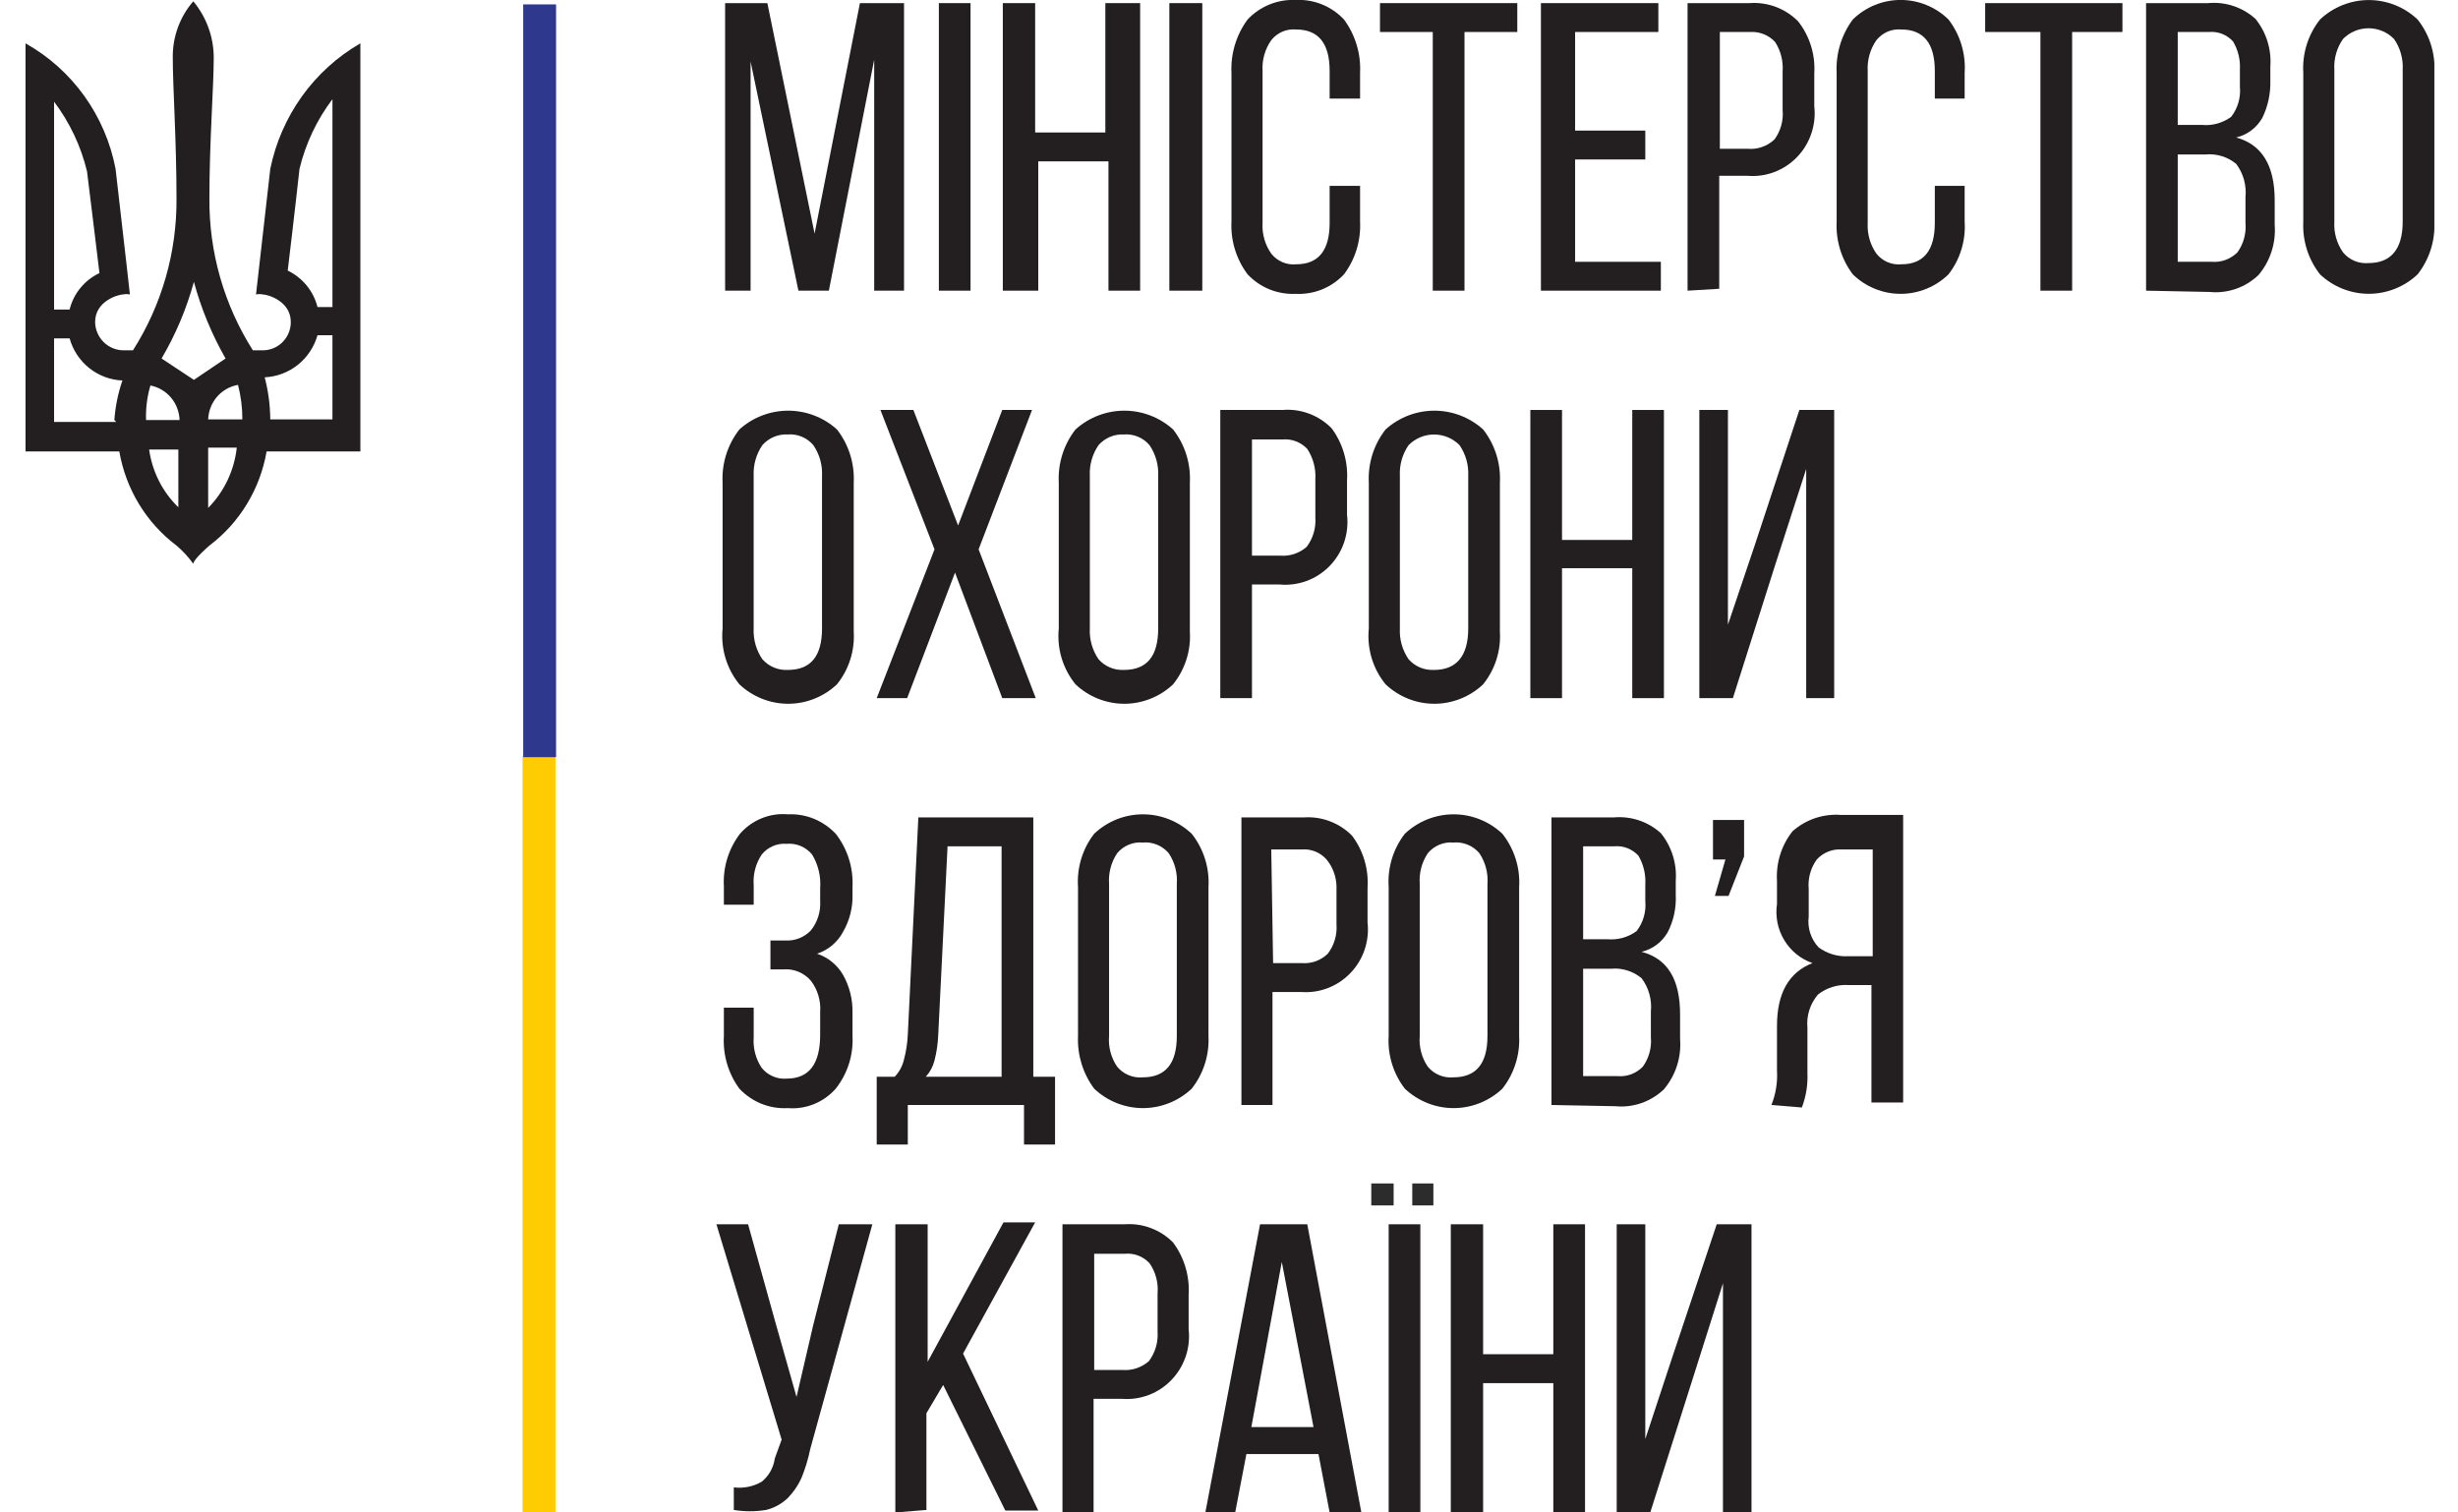 <?xml version="1.0" encoding="UTF-8"?>
<svg xmlns="http://www.w3.org/2000/svg" width="52" height="32" viewBox="0 0 52 32" fill="none">
  <g clip-path="url(#clip0_7368_209281)">
    <path d="M15.34 6.15V0.066H16.234L17.233 4.942L18.192 0.066H19.125V6.15H18.494V1.262L17.535 6.15H16.891L15.879 1.302V6.15H15.34Z" fill="#231F20"></path>
    <path d="M19.862 6.15V0.066H20.532V6.15H19.862Z" fill="#231F20"></path>
    <path d="M21.215 6.15V0.066H21.899V2.803H23.384V0.066H24.12V6.15H23.45V3.414H21.965V6.15H21.215Z" fill="#231F20"></path>
    <path d="M24.738 6.15V0.066H25.435V6.15H24.738Z" fill="#231F20"></path>
    <path d="M26.052 4.689V1.541C26.033 1.136 26.154 0.736 26.394 0.412C26.524 0.274 26.681 0.166 26.856 0.095C27.031 0.024 27.218 -0.009 27.406 -2.13026e-05C27.597 -0.011 27.787 0.021 27.964 0.092C28.141 0.163 28.3 0.272 28.432 0.412C28.672 0.736 28.793 1.136 28.773 1.541V2.086H28.129V1.501C28.129 0.917 27.893 0.624 27.419 0.624C27.32 0.615 27.22 0.631 27.128 0.67C27.037 0.71 26.956 0.772 26.894 0.85C26.761 1.04 26.696 1.269 26.71 1.501V4.716C26.696 4.947 26.761 5.177 26.894 5.366C26.956 5.445 27.037 5.507 27.128 5.546C27.22 5.586 27.32 5.601 27.419 5.592C27.893 5.592 28.129 5.3 28.129 4.716V3.932H28.773V4.689C28.793 5.09 28.672 5.485 28.432 5.805C28.3 5.944 28.141 6.054 27.964 6.125C27.787 6.196 27.597 6.227 27.406 6.217C27.218 6.225 27.031 6.193 26.856 6.122C26.681 6.051 26.524 5.943 26.394 5.805C26.154 5.485 26.032 5.09 26.052 4.689Z" fill="#231F20"></path>
    <path d="M29.194 0.677V0.066H32.099V0.677H30.982V6.15H30.311V0.677H29.194Z" fill="#231F20"></path>
    <path d="M32.599 6.15V0.066H35.083V0.677H33.322V2.763H34.807V3.374H33.322V5.539H35.136V6.15H32.599Z" fill="#231F20"></path>
    <path d="M35.701 6.15V0.066H37.015C37.203 0.052 37.392 0.08 37.569 0.146C37.746 0.213 37.907 0.317 38.04 0.452C38.286 0.764 38.407 1.156 38.382 1.554V2.245C38.404 2.44 38.383 2.639 38.32 2.825C38.257 3.011 38.154 3.181 38.018 3.322C37.883 3.463 37.717 3.572 37.535 3.641C37.352 3.71 37.157 3.736 36.963 3.719H36.371V6.11L35.701 6.15ZM36.384 3.148H36.976C37.078 3.157 37.182 3.144 37.279 3.109C37.377 3.075 37.466 3.02 37.541 2.949C37.672 2.769 37.733 2.547 37.712 2.325V1.514C37.728 1.294 37.673 1.075 37.554 0.89C37.488 0.817 37.406 0.76 37.315 0.724C37.224 0.687 37.126 0.671 37.028 0.677H36.384V3.148Z" fill="#231F20"></path>
    <path d="M38.855 4.689V1.541C38.835 1.136 38.956 0.736 39.197 0.412C39.469 0.147 39.831 -0.001 40.209 -0.001C40.587 -0.001 40.949 0.147 41.221 0.412C41.468 0.733 41.59 1.135 41.563 1.541V2.086H40.932V1.501C40.932 0.917 40.695 0.624 40.222 0.624C40.123 0.615 40.023 0.631 39.931 0.67C39.84 0.71 39.759 0.772 39.696 0.85C39.564 1.04 39.499 1.269 39.512 1.501V4.716C39.499 4.947 39.564 5.177 39.696 5.366C39.759 5.445 39.84 5.507 39.931 5.546C40.023 5.586 40.123 5.601 40.222 5.592C40.695 5.592 40.932 5.3 40.932 4.716V3.932H41.563V4.689C41.589 5.091 41.467 5.488 41.221 5.805C40.949 6.069 40.587 6.217 40.209 6.217C39.831 6.217 39.469 6.069 39.197 5.805C38.956 5.485 38.835 5.09 38.855 4.689Z" fill="#231F20"></path>
    <path d="M41.997 0.677V0.066H44.901V0.677H43.837V6.15H43.166V0.677H41.997Z" fill="#231F20"></path>
    <path d="M45.401 6.15V0.066H46.715C46.895 0.049 47.077 0.07 47.249 0.127C47.421 0.184 47.579 0.277 47.714 0.398C47.944 0.681 48.057 1.043 48.03 1.408V1.7C48.038 1.976 47.98 2.25 47.859 2.497C47.799 2.6 47.72 2.69 47.625 2.761C47.53 2.832 47.422 2.882 47.307 2.909C47.846 3.055 48.122 3.494 48.122 4.237V4.755C48.152 5.141 48.029 5.524 47.78 5.818C47.643 5.95 47.479 6.05 47.3 6.112C47.12 6.174 46.93 6.196 46.742 6.177L45.401 6.15ZM46.071 2.643H46.584C46.804 2.664 47.023 2.602 47.202 2.471C47.342 2.29 47.408 2.062 47.386 1.833V1.474C47.398 1.265 47.348 1.057 47.241 0.877C47.177 0.806 47.097 0.751 47.008 0.716C46.919 0.682 46.823 0.668 46.728 0.677H46.071V2.643ZM46.071 5.539H46.794C46.893 5.547 46.992 5.533 47.085 5.498C47.178 5.464 47.262 5.41 47.333 5.34C47.463 5.16 47.524 4.938 47.504 4.716V4.171C47.529 3.92 47.459 3.668 47.307 3.467C47.126 3.318 46.895 3.247 46.663 3.268H46.071V5.539Z" fill="#231F20"></path>
    <path d="M48.727 4.689V1.541C48.702 1.133 48.829 0.731 49.081 0.412C49.361 0.148 49.73 0.001 50.113 0.001C50.496 0.001 50.865 0.148 51.145 0.412C51.398 0.731 51.525 1.133 51.5 1.541V4.689C51.52 5.092 51.394 5.489 51.145 5.805C50.865 6.069 50.496 6.216 50.113 6.216C49.73 6.216 49.361 6.069 49.081 5.805C48.833 5.489 48.707 5.092 48.727 4.689ZM49.384 4.689C49.37 4.921 49.435 5.15 49.568 5.34C49.633 5.419 49.716 5.48 49.81 5.52C49.904 5.559 50.006 5.575 50.107 5.566C50.58 5.566 50.83 5.274 50.83 4.689V1.474C50.843 1.243 50.778 1.013 50.646 0.824C50.503 0.679 50.309 0.598 50.107 0.598C49.905 0.598 49.711 0.679 49.568 0.824C49.435 1.013 49.37 1.243 49.384 1.474V4.689Z" fill="#231F20"></path>
    <path d="M15.287 13.297V10.215C15.265 9.808 15.392 9.406 15.642 9.086C15.926 8.83 16.294 8.689 16.674 8.689C17.055 8.689 17.422 8.83 17.706 9.086C17.956 9.406 18.082 9.808 18.061 10.215V13.363C18.086 13.767 17.959 14.165 17.706 14.479C17.426 14.743 17.057 14.89 16.674 14.89C16.291 14.89 15.922 14.743 15.642 14.479C15.509 14.315 15.409 14.127 15.348 13.924C15.287 13.721 15.266 13.508 15.287 13.297ZM15.944 13.297C15.933 13.528 15.998 13.757 16.128 13.948C16.196 14.024 16.279 14.084 16.372 14.123C16.466 14.162 16.567 14.179 16.667 14.174C17.154 14.174 17.39 13.881 17.39 13.297V10.069C17.402 9.837 17.337 9.609 17.206 9.418C17.14 9.34 17.057 9.279 16.964 9.24C16.87 9.201 16.768 9.184 16.667 9.192C16.567 9.186 16.466 9.204 16.372 9.243C16.279 9.282 16.196 9.342 16.128 9.418C15.998 9.609 15.933 9.837 15.944 10.069V13.297Z" fill="#231F20"></path>
    <path d="M18.547 14.771L19.77 11.623L18.626 8.674H19.323L20.269 11.118L21.203 8.674H21.833L20.703 11.623L21.912 14.771H21.203L20.204 12.115L19.191 14.771H18.547Z" fill="#231F20"></path>
    <path d="M22.399 13.297V10.215C22.377 9.808 22.503 9.406 22.753 9.086C23.038 8.83 23.405 8.689 23.785 8.689C24.166 8.689 24.533 8.83 24.817 9.086C25.068 9.406 25.194 9.808 25.172 10.215V13.363C25.197 13.767 25.07 14.165 24.817 14.479C24.537 14.743 24.168 14.89 23.785 14.89C23.402 14.89 23.033 14.743 22.753 14.479C22.62 14.315 22.52 14.127 22.459 13.924C22.398 13.721 22.378 13.508 22.399 13.297ZM23.056 13.297C23.044 13.528 23.109 13.757 23.24 13.948C23.307 14.024 23.39 14.084 23.484 14.123C23.577 14.162 23.678 14.179 23.779 14.174C24.265 14.174 24.502 13.881 24.502 13.297V10.069C24.513 9.837 24.448 9.609 24.318 9.418C24.252 9.34 24.169 9.279 24.075 9.24C23.981 9.201 23.88 9.184 23.779 9.192C23.678 9.186 23.577 9.204 23.484 9.243C23.39 9.282 23.307 9.342 23.24 9.418C23.109 9.609 23.044 9.837 23.056 10.069V13.297Z" fill="#231F20"></path>
    <path d="M25.816 14.771V8.674H27.13C27.321 8.658 27.512 8.684 27.692 8.751C27.871 8.817 28.034 8.923 28.169 9.059C28.405 9.375 28.521 9.767 28.497 10.162V10.893C28.52 11.088 28.498 11.286 28.436 11.473C28.373 11.659 28.269 11.829 28.134 11.97C27.998 12.111 27.832 12.22 27.65 12.289C27.467 12.357 27.272 12.384 27.078 12.367H26.486V14.771H25.816ZM26.486 11.756H27.078C27.18 11.765 27.282 11.753 27.379 11.721C27.476 11.689 27.566 11.638 27.643 11.57C27.778 11.392 27.843 11.169 27.827 10.946V10.135C27.84 9.91 27.779 9.686 27.656 9.498C27.589 9.427 27.507 9.372 27.416 9.337C27.325 9.303 27.227 9.289 27.13 9.298H26.486V11.756Z" fill="#231F20"></path>
    <path d="M28.958 13.297V10.215C28.936 9.808 29.062 9.406 29.313 9.086C29.597 8.83 29.964 8.689 30.344 8.689C30.725 8.689 31.092 8.83 31.376 9.086C31.627 9.406 31.753 9.808 31.731 10.215V13.363C31.756 13.767 31.629 14.165 31.376 14.479C31.096 14.743 30.727 14.89 30.344 14.89C29.961 14.89 29.593 14.743 29.313 14.479C29.179 14.315 29.079 14.127 29.018 13.924C28.957 13.721 28.937 13.508 28.958 13.297ZM29.615 13.297C29.603 13.528 29.668 13.757 29.799 13.948C29.866 14.024 29.95 14.084 30.043 14.123C30.136 14.162 30.237 14.179 30.338 14.174C30.811 14.174 31.061 13.881 31.061 13.297V10.069C31.072 9.837 31.008 9.609 30.877 9.418C30.734 9.274 30.54 9.193 30.338 9.193C30.136 9.193 29.942 9.274 29.799 9.418C29.668 9.609 29.603 9.837 29.615 10.069V13.297Z" fill="#231F20"></path>
    <path d="M32.375 14.771V8.674H33.045V11.424H34.531V8.674H35.201V14.771H34.531V12.022H33.045V14.771H32.375Z" fill="#231F20"></path>
    <path d="M35.95 14.771V8.674H36.555V13.217L37.12 11.543L38.066 8.674H38.803V14.771H38.211V9.923L37.554 11.955L36.66 14.771H35.95Z" fill="#231F20"></path>
    <path d="M15.314 21.918V21.32H15.945V21.944C15.927 22.175 15.987 22.404 16.115 22.595C16.179 22.673 16.259 22.734 16.351 22.773C16.442 22.813 16.542 22.829 16.641 22.821C17.114 22.821 17.351 22.515 17.351 21.891V21.413C17.369 21.175 17.298 20.938 17.154 20.749C17.082 20.666 16.993 20.602 16.893 20.56C16.792 20.519 16.684 20.501 16.576 20.51H16.299V19.899H16.615C16.715 19.904 16.814 19.888 16.907 19.852C17 19.815 17.084 19.759 17.154 19.686C17.295 19.51 17.365 19.288 17.351 19.062V18.796C17.37 18.545 17.31 18.294 17.18 18.079C17.115 18 17.032 17.939 16.938 17.899C16.844 17.86 16.742 17.844 16.641 17.853C16.542 17.845 16.442 17.862 16.351 17.901C16.259 17.94 16.179 18.001 16.115 18.079C15.987 18.27 15.927 18.5 15.945 18.73V19.142H15.314V18.756C15.291 18.355 15.412 17.959 15.655 17.64C15.78 17.497 15.937 17.384 16.113 17.313C16.289 17.241 16.479 17.212 16.668 17.229C16.855 17.22 17.043 17.252 17.218 17.323C17.392 17.395 17.55 17.503 17.68 17.64C17.93 17.961 18.056 18.362 18.035 18.77V18.916C18.045 19.195 17.976 19.471 17.837 19.713C17.72 19.934 17.522 20.101 17.285 20.178C17.518 20.255 17.714 20.416 17.837 20.629C17.973 20.872 18.041 21.148 18.035 21.426V21.918C18.057 22.321 17.93 22.719 17.68 23.034C17.554 23.177 17.397 23.288 17.221 23.36C17.046 23.431 16.856 23.461 16.668 23.445C16.477 23.456 16.287 23.425 16.11 23.354C15.933 23.282 15.773 23.173 15.642 23.034C15.406 22.712 15.29 22.317 15.314 21.918Z" fill="#231F20"></path>
    <path d="M18.547 22.781H18.928C19.027 22.678 19.095 22.549 19.126 22.409C19.171 22.24 19.197 22.066 19.205 21.891L19.428 17.295H21.86V22.781H22.32V24.216H21.663V23.379H19.205V24.216H18.547V22.781ZM19.586 22.781H21.189V17.906H20.046L19.849 21.891C19.842 22.075 19.816 22.258 19.77 22.436C19.738 22.565 19.675 22.683 19.586 22.781Z" fill="#231F20"></path>
    <path d="M22.806 21.918V18.77C22.778 18.363 22.899 17.961 23.148 17.64C23.427 17.376 23.796 17.229 24.179 17.229C24.562 17.229 24.931 17.376 25.211 17.64C25.464 17.959 25.59 18.362 25.566 18.77V21.918C25.586 22.321 25.46 22.718 25.211 23.034C24.931 23.298 24.562 23.445 24.179 23.445C23.796 23.445 23.427 23.298 23.148 23.034C22.909 22.713 22.788 22.319 22.806 21.918ZM23.463 21.918C23.443 22.148 23.504 22.378 23.634 22.569C23.699 22.647 23.782 22.709 23.876 22.748C23.97 22.788 24.072 22.803 24.173 22.794C24.659 22.794 24.896 22.502 24.896 21.918V18.703C24.913 18.473 24.853 18.244 24.725 18.052C24.658 17.973 24.572 17.91 24.476 17.871C24.38 17.832 24.276 17.816 24.173 17.826C24.072 17.817 23.97 17.833 23.876 17.873C23.782 17.912 23.699 17.974 23.634 18.052C23.506 18.244 23.446 18.473 23.463 18.703V21.918Z" fill="#231F20"></path>
    <path d="M26.263 23.379V17.295H27.577C27.765 17.281 27.954 17.308 28.131 17.375C28.308 17.441 28.469 17.546 28.602 17.68C28.841 17.995 28.957 18.387 28.931 18.783V19.514C28.953 19.708 28.932 19.905 28.87 20.09C28.808 20.275 28.706 20.445 28.571 20.585C28.437 20.726 28.273 20.835 28.093 20.905C27.912 20.975 27.718 21.003 27.525 20.988H26.92V23.379H26.263ZM26.933 20.377H27.538C27.638 20.385 27.74 20.372 27.835 20.338C27.93 20.303 28.017 20.249 28.09 20.178C28.226 20 28.291 19.777 28.274 19.553V18.743C28.267 18.539 28.193 18.342 28.064 18.185C27.998 18.111 27.917 18.053 27.826 18.016C27.734 17.979 27.636 17.964 27.538 17.973H26.894L26.933 20.377Z" fill="#231F20"></path>
    <path d="M29.378 21.918V18.77C29.35 18.363 29.472 17.961 29.72 17.64C30 17.376 30.369 17.229 30.752 17.229C31.135 17.229 31.503 17.376 31.783 17.64C32.036 17.959 32.163 18.362 32.138 18.77V21.918C32.158 22.321 32.032 22.718 31.783 23.034C31.503 23.298 31.135 23.445 30.752 23.445C30.369 23.445 30 23.298 29.72 23.034C29.475 22.716 29.353 22.319 29.378 21.918ZM30.035 21.918C30.016 22.148 30.076 22.378 30.206 22.569C30.271 22.647 30.354 22.709 30.448 22.748C30.542 22.788 30.644 22.803 30.745 22.794C31.231 22.794 31.468 22.502 31.468 21.918V18.703C31.485 18.473 31.425 18.244 31.297 18.052C31.23 17.973 31.145 17.91 31.048 17.871C30.952 17.832 30.848 17.816 30.745 17.826C30.644 17.817 30.542 17.833 30.448 17.873C30.354 17.912 30.271 17.974 30.206 18.052C30.078 18.244 30.018 18.473 30.035 18.703V21.918Z" fill="#231F20"></path>
    <path d="M32.822 23.379V17.295H34.136C34.316 17.278 34.498 17.299 34.67 17.356C34.842 17.413 35 17.505 35.135 17.627C35.365 17.91 35.478 18.272 35.451 18.637V18.929C35.465 19.205 35.407 19.481 35.28 19.726C35.22 19.829 35.141 19.919 35.046 19.989C34.951 20.06 34.843 20.111 34.728 20.138C35.28 20.284 35.543 20.722 35.543 21.466V21.984C35.573 22.37 35.45 22.752 35.201 23.047C35.065 23.177 34.903 23.276 34.727 23.338C34.55 23.4 34.362 23.423 34.176 23.405L32.822 23.379ZM33.492 19.872H34.005C34.225 19.892 34.444 19.831 34.623 19.7C34.763 19.519 34.829 19.29 34.807 19.062V18.716C34.82 18.503 34.77 18.29 34.662 18.105C34.598 18.035 34.518 17.98 34.429 17.945C34.34 17.91 34.244 17.897 34.149 17.906H33.492V19.872ZM33.492 22.768H34.215C34.314 22.777 34.413 22.764 34.507 22.73C34.6 22.695 34.684 22.64 34.754 22.569C34.884 22.389 34.945 22.167 34.925 21.944V21.4C34.95 21.148 34.879 20.897 34.728 20.696C34.547 20.547 34.316 20.475 34.084 20.496H33.492V22.768Z" fill="#231F20"></path>
    <path d="M36.239 18.185V17.348H36.897V18.119L36.568 18.956H36.279L36.502 18.185H36.239Z" fill="#231F20"></path>
    <path d="M37.475 23.379C37.568 23.147 37.608 22.898 37.593 22.648V21.705C37.593 21.015 37.843 20.572 38.343 20.377C38.093 20.29 37.882 20.117 37.745 19.889C37.608 19.661 37.554 19.392 37.593 19.128V18.637C37.57 18.258 37.687 17.884 37.922 17.587C38.062 17.464 38.224 17.369 38.4 17.31C38.576 17.251 38.762 17.228 38.947 17.242H40.262V23.326H39.591V20.842H39.118C38.882 20.824 38.648 20.895 38.461 21.041C38.378 21.137 38.316 21.249 38.277 21.37C38.239 21.491 38.225 21.619 38.237 21.745V22.702C38.248 22.951 38.208 23.199 38.119 23.432L37.475 23.379ZM38.264 19.394C38.249 19.511 38.26 19.631 38.296 19.743C38.333 19.856 38.393 19.959 38.474 20.045C38.657 20.179 38.88 20.245 39.105 20.231H39.618V17.973H38.96C38.863 17.966 38.765 17.982 38.674 18.019C38.583 18.055 38.501 18.112 38.435 18.185C38.304 18.365 38.244 18.587 38.264 18.809V19.394Z" fill="#231F20"></path>
    <path d="M15.156 25.903H15.826L16.418 28.028L16.851 29.556L17.206 28.028L17.745 25.903H18.455L17.141 30.658C17.098 30.867 17.037 31.072 16.956 31.269C16.885 31.427 16.787 31.57 16.667 31.694C16.538 31.817 16.38 31.904 16.207 31.947C15.981 31.984 15.75 31.984 15.524 31.947V31.469C15.729 31.495 15.936 31.453 16.115 31.349C16.266 31.227 16.364 31.051 16.391 30.858L16.536 30.459L15.156 25.903Z" fill="#231F20"></path>
    <path d="M18.941 32V25.903H19.625V28.812L21.229 25.863H21.899L20.374 28.639L21.965 31.96H21.268L19.953 29.303L19.599 29.901V31.947L18.941 32Z" fill="#231F20"></path>
    <path d="M22.477 32V25.903H23.792C23.98 25.889 24.169 25.916 24.346 25.983C24.523 26.049 24.684 26.153 24.817 26.288C25.055 26.608 25.172 27.004 25.146 27.404V28.121C25.168 28.316 25.147 28.512 25.085 28.698C25.022 28.883 24.921 29.052 24.786 29.193C24.652 29.334 24.488 29.443 24.307 29.513C24.126 29.582 23.933 29.611 23.739 29.596H23.135V32H22.477ZM23.148 28.985H23.739C23.841 28.994 23.944 28.982 24.041 28.95C24.138 28.918 24.227 28.866 24.305 28.799C24.439 28.62 24.505 28.398 24.489 28.174V27.364C24.508 27.138 24.448 26.912 24.318 26.726C24.251 26.654 24.169 26.599 24.078 26.564C23.987 26.53 23.889 26.517 23.792 26.527H23.148V28.985Z" fill="#231F20"></path>
    <path d="M25.5 32L26.657 25.903H27.656L28.8 32H28.129L27.893 30.765H26.368L26.131 32H25.5ZM26.473 30.193H27.788L27.117 26.7L26.473 30.193Z" fill="#231F20"></path>
    <path d="M29.378 32V25.903H30.048V32H29.378Z" fill="#231F20"></path>
    <path d="M30.692 32V25.903H31.376V28.652H32.861V25.903H33.532V32H32.861V29.264H31.376V32H30.692Z" fill="#231F20"></path>
    <path d="M34.202 32V25.903H34.807V30.446L35.359 28.772L36.318 25.903H37.054V32H36.45V27.151L35.806 29.184L34.912 32H34.202Z" fill="#231F20"></path>
    <path fill-rule="evenodd" clip-rule="evenodd" d="M5.718 3.573C5.508 5.433 5.416 6.23 5.416 6.23C5.464 6.22 5.513 6.22 5.561 6.23C5.653 6.23 6.152 6.363 6.152 6.814C6.152 6.973 6.09 7.125 5.979 7.237C5.868 7.349 5.718 7.412 5.561 7.412C5.364 7.412 5.35 7.412 5.35 7.412C4.741 6.454 4.421 5.337 4.43 4.198C4.43 2.975 4.522 1.846 4.522 1.209C4.518 0.776 4.365 0.358 4.089 0.027C3.806 0.354 3.652 0.774 3.655 1.209C3.655 1.846 3.734 2.975 3.734 4.198C3.743 5.337 3.423 6.454 2.813 7.412C2.813 7.412 2.814 7.412 2.616 7.412C2.458 7.412 2.306 7.35 2.193 7.238C2.08 7.126 2.015 6.974 2.012 6.814C2.012 6.363 2.511 6.23 2.603 6.23C2.651 6.22 2.7 6.22 2.748 6.23C2.748 6.23 2.656 5.393 2.445 3.573C2.339 3.017 2.113 2.49 1.784 2.031C1.455 1.572 1.03 1.192 0.54 0.917V9.551H2.524C2.661 10.347 3.093 11.06 3.734 11.543C3.868 11.656 3.987 11.786 4.089 11.929C4.089 11.836 4.43 11.543 4.43 11.543C5.07 11.06 5.503 10.347 5.64 9.551H7.624V0.917C7.138 1.197 6.717 1.579 6.388 2.037C6.06 2.496 5.831 3.019 5.718 3.573ZM1.144 2.152C1.475 2.59 1.712 3.092 1.841 3.626C1.933 4.357 2.104 5.778 2.104 5.778C1.948 5.851 1.811 5.958 1.702 6.091C1.592 6.224 1.514 6.381 1.473 6.549H1.144V2.152ZM2.459 8.927H1.144V7.16H1.473C1.542 7.408 1.688 7.629 1.888 7.788C2.089 7.948 2.335 8.04 2.59 8.05C2.497 8.32 2.44 8.601 2.419 8.887L2.459 8.927ZM3.773 10.733C3.437 10.407 3.22 9.977 3.155 9.511H3.773V10.733ZM3.09 8.887C3.081 8.64 3.112 8.393 3.182 8.156C3.351 8.189 3.505 8.279 3.617 8.412C3.729 8.545 3.793 8.712 3.799 8.887H3.09ZM4.102 8.037L3.418 7.585C3.716 7.078 3.946 6.533 4.102 5.964C4.256 6.531 4.481 7.076 4.772 7.585L4.102 8.037ZM4.404 10.693V9.471H5.009C4.956 9.953 4.743 10.403 4.404 10.746V10.693ZM4.404 8.873C4.41 8.697 4.477 8.528 4.591 8.395C4.706 8.262 4.863 8.173 5.035 8.143C5.097 8.381 5.128 8.627 5.127 8.873H4.404ZM7.033 8.873H5.718C5.715 8.573 5.676 8.274 5.6 7.983C5.855 7.971 6.1 7.879 6.3 7.72C6.5 7.56 6.646 7.341 6.717 7.093H7.033V8.873ZM7.033 6.496H6.717C6.674 6.328 6.596 6.173 6.487 6.04C6.378 5.907 6.241 5.799 6.087 5.725C6.087 5.725 6.257 4.304 6.336 3.573C6.465 3.038 6.702 2.536 7.033 2.099V6.496Z" fill="#231F20"></path>
    <path d="M30.324 25.039V25.504H29.877V25.039H30.324Z" fill="#2B2C2B"></path>
    <path d="M29.483 25.039V25.504H29.01V25.039H29.483Z" fill="#2B2C2B"></path>
    <path d="M11.751 15.993H11.055V32.013H11.751V15.993Z" fill="#FFCC04"></path>
    <path d="M11.764 0.093H11.068V16.02H11.764V0.093Z" fill="#2E388D"></path>
  </g>
  <defs>
    <clipPath id="clip0_7368_209281">
      <rect width="51" height="32" fill="white" transform="translate(0.5)"></rect>
    </clipPath>
  </defs>
</svg>
